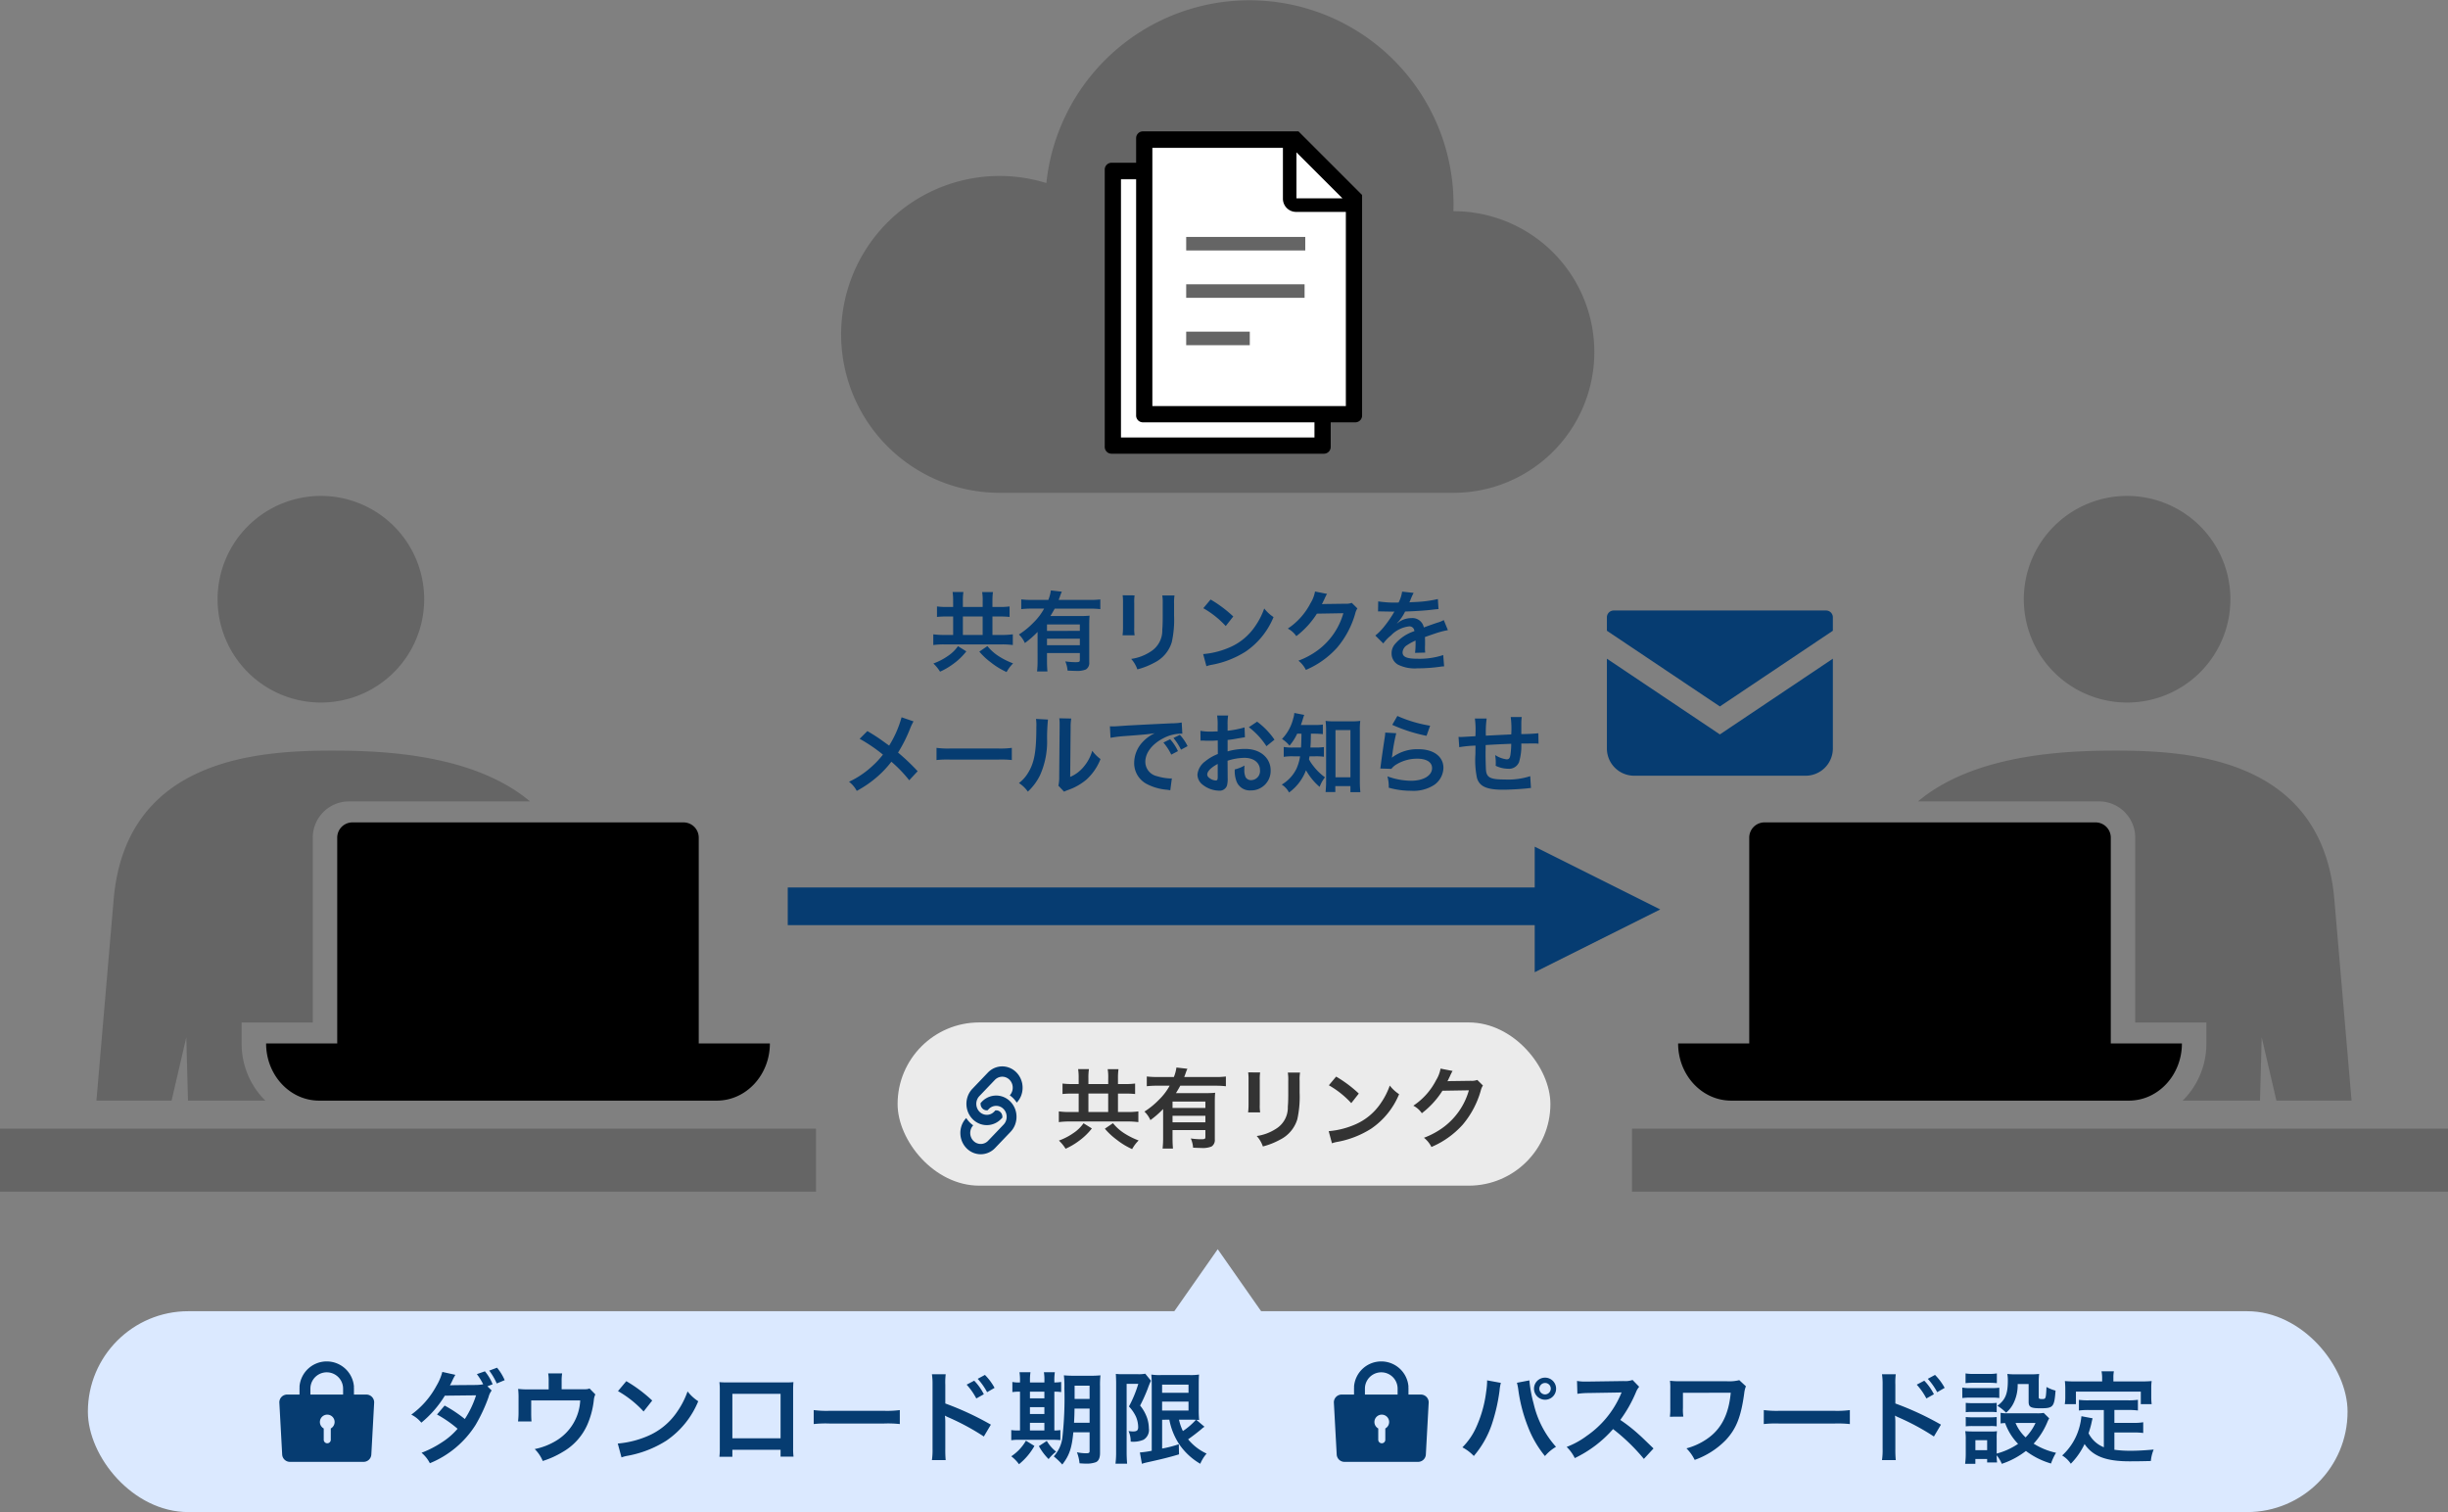 <svg xmlns="http://www.w3.org/2000/svg" width="390" height="240.877" viewBox="0 0 390 240.877">
  <rect x="0" y="0" width="390" height="240.877" fill="#808080" stroke="none"/>
  <defs>
    <style>
      .cls-1 {
        fill: #dbe9ff;
      }

      .cls-2 {
        fill: #063c71;
      }

      .cls-3 {
        fill: #ebebeb;
      }

      .cls-4 {
        fill: #333;
      }

      .cls-5 {
        fill: #656565;
      }

      .cls-6 {
        fill: none;
        stroke: #063c71;
        stroke-width: 6px;
      }

      .cls-7 {
        fill: #fff;
      }
    </style>
  </defs>
  <g id="img_feature04" transform="translate(-74 -1024.197)">
    <g id="グループ_67" data-name="グループ 67" transform="translate(0 -38.123)">
      <rect id="背景" class="cls-1" width="360" height="32" rx="16" transform="translate(88 1271.197)"/>
      <g id="パスワード設定" transform="translate(-8.5)">
        <path id="パス_146" data-name="パス 146" class="cls-2" d="M4.416-11.984v.224a11.74,11.74,0,0,1-.144,1.552,19.458,19.458,0,0,1-1.5,5.488A10.782,10.782,0,0,1,.48-1.312,7.014,7.014,0,0,1,2.3.064,15.276,15.276,0,0,0,5.136-4.88,28.625,28.625,0,0,0,6.4-10.352a6.773,6.773,0,0,1,.208-1.232Zm4.752.384a7.974,7.974,0,0,1,.224,1.152,25.061,25.061,0,0,0,1.52,5.824,16.808,16.808,0,0,0,2.72,4.7,6.9,6.9,0,0,1,1.76-1.472A15.475,15.475,0,0,1,11.824-8.3a20.713,20.713,0,0,1-.672-3.68Zm4.48-.816a1.755,1.755,0,0,0-1.76,1.76,1.776,1.776,0,0,0,1.76,1.76,1.755,1.755,0,0,0,1.76-1.76A1.755,1.755,0,0,0,13.648-12.416Zm0,.848a.9.9,0,0,1,.912.912.922.922,0,0,1-.912.912.922.922,0,0,1-.912-.912A.922.922,0,0,1,13.648-11.568ZM30.928-1.136c-1.936-1.872-1.936-1.872-2.336-2.224a24.8,24.8,0,0,0-2.96-2.32,21.19,21.19,0,0,0,2.5-4.416,3.077,3.077,0,0,1,.512-.864l-1.056-1.088a3.466,3.466,0,0,1-1.424.176l-5.632.08h-.384a7,7,0,0,1-1.408-.1L18.8-9.84a12.609,12.609,0,0,1,1.744-.128c5.04-.08,5.04-.08,5.3-.1l-.176.416a15.422,15.422,0,0,1-5.376,6.512,13.21,13.21,0,0,1-3.2,1.76A6.418,6.418,0,0,1,18.384.4a19.014,19.014,0,0,0,6.1-4.624A30.757,30.757,0,0,1,29.392.528Zm13.664-10.88a6.677,6.677,0,0,1-1.968.176H34.88a13.1,13.1,0,0,1-1.328-.08,9.686,9.686,0,0,1,.048,1.3v3.056a9.636,9.636,0,0,1-.064,1.376l2.144-.016a7.366,7.366,0,0,1-.064-1.408V-10l7.616-.016c-.32,3.472-1.52,5.824-3.808,7.376a10.45,10.45,0,0,1-3.248,1.488A6.877,6.877,0,0,1,37.488.688a13,13,0,0,0,4.96-3.168c1.664-1.792,2.416-3.68,2.928-7.424a4.369,4.369,0,0,1,.272-1.136Zm3.9,6.992A17.565,17.565,0,0,1,51.1-5.1h8.5a17.565,17.565,0,0,1,2.608.08V-7.248a15.713,15.713,0,0,1-2.592.112H51.088A15.713,15.713,0,0,1,48.5-7.248ZM72.864-11.3A10.611,10.611,0,0,1,74.4-9.1l1.2-.672a8.667,8.667,0,0,0-1.536-2.16Zm4.448.512a9.124,9.124,0,0,0-1.536-2.064l-1.152.624a10.545,10.545,0,0,1,1.5,2.128ZM69.52.72a17.588,17.588,0,0,1-.064-1.776V-5.28a8.271,8.271,0,0,0-.064-1.088,5.17,5.17,0,0,0,.544.272A37.855,37.855,0,0,1,75.6-3.04l1.12-1.888A47.007,47.007,0,0,0,69.456-8.3V-11.28a10.725,10.725,0,0,1,.064-1.68H67.328a10.285,10.285,0,0,1,.1,1.632V-1.072a10.778,10.778,0,0,1-.1,1.792ZM93.088-6.8a5.633,5.633,0,0,1-1.12.064h-4.72a4.925,4.925,0,0,1-1.024-.08v1.7a4.628,4.628,0,0,1,.72-.064,9.135,9.135,0,0,0,2.064,3.312A11.228,11.228,0,0,1,85.6-.32v-2.4a7.6,7.6,0,0,1,.048-1.168,5.68,5.68,0,0,1-1.072.048H81.824c-.5,0-.832-.016-1.232-.048a7.405,7.405,0,0,1,.08,1.264V-.272a12.213,12.213,0,0,1-.1,1.584h1.632V.544H84.08v.544h1.584A7.646,7.646,0,0,1,85.6-.048a5.573,5.573,0,0,1,.816,1.36,12.939,12.939,0,0,0,3.84-2.048,12.4,12.4,0,0,0,4,2,8.7,8.7,0,0,1,.8-1.712A11.2,11.2,0,0,1,91.488-1.9a11.8,11.8,0,0,0,2.16-3.376,4.766,4.766,0,0,1,.32-.656Zm-1.3,1.6a8.093,8.093,0,0,1-1.584,2.3,6.653,6.653,0,0,1-1.6-2.3ZM82.208-2.448H84.08V-.864H82.208ZM80.64-11.536a10.626,10.626,0,0,1,1.344-.064h2.3a10.955,10.955,0,0,1,1.344.064v-1.552a7.725,7.725,0,0,1-1.344.08h-2.3a7.725,7.725,0,0,1-1.344-.08Zm-.512,2.368a9.67,9.67,0,0,1,1.3-.064H84.8a7.231,7.231,0,0,1,1.216.064v-1.648a8.524,8.524,0,0,1-1.3.064h-3.3a7.134,7.134,0,0,1-1.3-.08Zm.544,2.256a9,9,0,0,1,1.056-.048h2.848a9.157,9.157,0,0,1,1.024.048V-8.4a7.87,7.87,0,0,1-1.024.048H81.728A8.81,8.81,0,0,1,80.672-8.4Zm0,2.256a9.072,9.072,0,0,1,1.04-.048h2.832a6.672,6.672,0,0,1,1.056.048V-6.144a7.87,7.87,0,0,1-1.024.048H81.728a8.81,8.81,0,0,1-1.056-.048Zm10.016-6.736v2.816c0,.848.336,1.04,1.888,1.04,2.032,0,2.208-.192,2.4-2.816a6.3,6.3,0,0,1-1.44-.576c-.1,1.92-.1,1.92-.736,1.92-.384,0-.5-.064-.5-.272v-2.368a10.265,10.265,0,0,1,.064-1.36,11.235,11.235,0,0,1-1.36.064H88.56a10.259,10.259,0,0,1-1.264-.064,5.518,5.518,0,0,1,.08,1.072c0,2.1-.4,3.072-1.664,4a8.4,8.4,0,0,1,1.392,1.1,4.666,4.666,0,0,0,1.184-1.52,6.539,6.539,0,0,0,.656-3.04ZM102.672-1.328a4.636,4.636,0,0,1-2.432-2.224c.24-.752.336-1.12.416-1.44.144-.656.144-.672.224-.944L99.1-6.272a9.919,9.919,0,0,1-.32,1.728A9.473,9.473,0,0,1,96.032-.016,4.355,4.355,0,0,1,97.408,1.3,11.334,11.334,0,0,0,99.6-1.84C100.912.1,103.008.912,106.752.912c1.264,0,2.1-.016,3.408-.048a6.223,6.223,0,0,1,.448-1.824c-1.632.144-2.72.192-3.648.192a18.7,18.7,0,0,1-2.608-.16V-3.68h3.024a10.8,10.8,0,0,1,1.568.08V-5.312a8.207,8.207,0,0,1-1.568.1h-3.024V-7.264h2.1a11.471,11.471,0,0,1,1.648.08v-1.7a11.2,11.2,0,0,1-1.648.08H100.32A10.723,10.723,0,0,1,98.7-8.88v1.7a11.39,11.39,0,0,1,1.616-.08h2.352Zm-.272-10.48H98.224c-.64,0-1.184-.016-1.76-.064.032.368.064.768.064,1.184v1.232a7.071,7.071,0,0,1-.08,1.264h1.776v-2H108.56v2h1.728a10.331,10.331,0,0,1-.064-1.248v-1.248a8.8,8.8,0,0,1,.064-1.184c-.592.048-1.136.064-1.776.064h-4.32v-.608a4.858,4.858,0,0,1,.08-1.008H102.3a5.178,5.178,0,0,1,.1,1.024Z" transform="translate(315 1294.197)"/>
        <g id="鍵のクローズアイコン" transform="translate(295 1279.197)">
          <path id="パス_15" data-name="パス 15" class="cls-2" d="M28.125,5.279h-1.98V4.34c0-.109-.005-.217-.013-.324h.013A4.346,4.346,0,0,0,21.817,0H21.8a4.346,4.346,0,0,0-4.328,4.016h.013c-.008.107-.013.215-.013.324v.938H15.5a1.24,1.24,0,0,0-1.239,1.3l.45,8.24A1.24,1.24,0,0,0,15.947,16H27.675a1.24,1.24,0,0,0,1.239-1.177l.45-8.24A1.241,1.241,0,0,0,28.125,5.279Zm-5.67,5.4v1.8a.564.564,0,0,1-.562.562h0a.564.564,0,0,1-.562-.562v-1.8a1.172,1.172,0,1,1,1.124,0Zm1.96-5.4H19.207V4.34a2.6,2.6,0,1,1,5.208,0v.938Z" transform="translate(-14.256 0)"/>
        </g>
      </g>
      <g id="ダウンロード期限" transform="translate(-16.5)">
        <path id="パス_147" data-name="パス 147" class="cls-2" d="M13.152-11.04l.832-.32a7.515,7.515,0,0,0-1.232-2.064l-1.28.448A10.48,10.48,0,0,1,12.48-11.36a6.607,6.607,0,0,1-1.136.112c-3.9.032-3.9.032-4.16.064.08-.16.192-.336.384-.768a7.648,7.648,0,0,1,.48-.912l-2.08-.464A8.506,8.506,0,0,1,5.024-11.1a13.577,13.577,0,0,1-4,4.576,4.867,4.867,0,0,1,1.6,1.28,16.9,16.9,0,0,0,3.744-4.3L11.344-9.6A15.566,15.566,0,0,1,9.552-5.824,20.826,20.826,0,0,0,6.336-7.968L5.12-6.544A18.845,18.845,0,0,1,8.4-4.272a11.274,11.274,0,0,1-2.624,2.24A16.14,16.14,0,0,1,2.656-.448,5.335,5.335,0,0,1,3.984,1.216a15.56,15.56,0,0,0,7.3-6.128,26.228,26.228,0,0,0,2.048-4.4,2.887,2.887,0,0,1,.5-1.056Zm2.752-.976A8.276,8.276,0,0,0,14.688-14l-1.248.464a10.417,10.417,0,0,1,1.2,2.048Zm13.52,1.328c-.384.128-.384.128-1.568.128h-2.88v-1.376a7.318,7.318,0,0,1,.08-1.152H22.832a6.165,6.165,0,0,1,.08,1.168v1.376H19.776a12.446,12.446,0,0,1-1.728-.08,13.118,13.118,0,0,1,.064,1.52v2.32a11.9,11.9,0,0,1-.08,1.344h2.144c-.032-.352-.048-.784-.048-1.28V-8.784h7.808A7.913,7.913,0,0,1,24.1-2.368,10.522,10.522,0,0,1,20.688-1.04a5.864,5.864,0,0,1,1.28,1.9,14.506,14.506,0,0,0,3.184-1.44A9.368,9.368,0,0,0,29.1-4.992a13.429,13.429,0,0,0,1.008-3.872,2.547,2.547,0,0,1,.24-.88Zm4.528.416a16.8,16.8,0,0,1,4.08,3.248l1.376-1.744a22.661,22.661,0,0,0-4.128-3.088Zm.56,10.56A5.664,5.664,0,0,1,35.568.016a17.282,17.282,0,0,0,6.1-2.4,14.042,14.042,0,0,0,5.072-6.272,6.9,6.9,0,0,1-1.7-1.568,13.36,13.36,0,0,1-1.632,3.2A10.69,10.69,0,0,1,38.656-3.1,15.246,15.246,0,0,1,33.92-1.92ZM59.856-.928v1.1H61.92a10.967,10.967,0,0,1-.064-1.392v-9.152c0-.592.016-.912.048-1.328-.368.032-.656.048-1.344.048H51.472c-.64,0-.976-.016-1.36-.048a10.626,10.626,0,0,1,.064,1.344v9.168A10.692,10.692,0,0,1,50.112.192h2.064V-.928Zm0-1.824h-7.68V-9.84h7.68Zm5.28-2.272a17.565,17.565,0,0,1,2.608-.08h8.5a17.565,17.565,0,0,1,2.608.08V-7.248a15.713,15.713,0,0,1-2.592.112H67.728a15.713,15.713,0,0,1-2.592-.112ZM89.5-11.3A10.611,10.611,0,0,1,91.04-9.1l1.2-.672a8.667,8.667,0,0,0-1.536-2.16Zm4.448.512a9.124,9.124,0,0,0-1.536-2.064l-1.152.624a10.545,10.545,0,0,1,1.5,2.128ZM86.16.72A17.588,17.588,0,0,1,86.1-1.056V-5.28a8.271,8.271,0,0,0-.064-1.088,5.17,5.17,0,0,0,.544.272A37.855,37.855,0,0,1,92.24-3.04l1.12-1.888A47.007,47.007,0,0,0,86.1-8.3V-11.28a10.725,10.725,0,0,1,.064-1.68H83.968a10.285,10.285,0,0,1,.1,1.632V-1.072a10.778,10.778,0,0,1-.1,1.792Zm22.928-4.432V-.72c0,.288-.112.352-.608.352a7.388,7.388,0,0,1-1.408-.16,6.869,6.869,0,0,1,.416,1.76c.784.048.816.048,1.008.048a4.26,4.26,0,0,0,1.584-.224c.448-.192.672-.688.672-1.472V-11.024a15.164,15.164,0,0,1,.064-1.76,15.418,15.418,0,0,1-1.728.064h-2.32a17.388,17.388,0,0,1-1.776-.064,16.391,16.391,0,0,1,.08,2.08,57.4,57.4,0,0,1-.32,7.856A5.422,5.422,0,0,1,103.376.128a10.372,10.372,0,0,1,1.36,1.3c1.12-1.44,1.52-2.608,1.76-5.136Zm0-3.776v2.256h-2.48c.048-.72.064-1.312.08-2.256Zm0-1.536H106.7v-2.112h2.384ZM98-11.648a5.187,5.187,0,0,1-1.216-.08v1.616A6.871,6.871,0,0,1,98-10.176V-4h-.208a7.156,7.156,0,0,1-1.184-.064v1.616a7.332,7.332,0,0,1,1.232-.064h5.248a13.026,13.026,0,0,1,1.344.048v-1.6a6.232,6.232,0,0,1-.96.064v-6.176a5.776,5.776,0,0,1,1.088.064v-1.616a7.2,7.2,0,0,1-1.088.08v-.272a7.927,7.927,0,0,1,.08-1.36h-1.744a7.594,7.594,0,0,1,.08,1.36v.272h-2.3v-.272a8.157,8.157,0,0,1,.08-1.36H97.92A8.157,8.157,0,0,1,98-11.92ZM99.584-4V-5.216h2.3V-4Zm0-2.624V-7.712h2.3v1.088Zm0-2.5v-1.056h2.3V-9.12Zm-.64,6.752A7.346,7.346,0,0,1,96.608.112,5.985,5.985,0,0,1,97.84,1.376,10.172,10.172,0,0,0,100.3-1.536Zm2.064.864A9.062,9.062,0,0,0,102.56.56a6.022,6.022,0,0,1,1.2-1.184,6.047,6.047,0,0,1-1.488-1.712Zm20.784-4.208a10.634,10.634,0,0,0,1.584,3.92,10.344,10.344,0,0,0,3.344,3.1A6.064,6.064,0,0,1,127.728-.32a8.3,8.3,0,0,1-2.944-2.272c.688-.48,1.664-1.232,2.16-1.664a2.937,2.937,0,0,1,.448-.336l-1.3-1.1a3.042,3.042,0,0,1,.448.032,15.934,15.934,0,0,1-.064-1.744v-3.728c0-1.024.016-1.392.048-1.776a8.681,8.681,0,0,1-1.488.08h-4.576a8.194,8.194,0,0,1-1.536-.08c.048.608.064.992.064,1.712V-.768A14.352,14.352,0,0,1,117.1-.5l.32,1.808a7.483,7.483,0,0,1,.816-.224c2.368-.528,3.44-.784,5.1-1.28L123.3-1.808a18.921,18.921,0,0,1-2.656.688V-5.712Zm3.456,0c.224,0,.576,0,.784.016a11.029,11.029,0,0,1-2.08,1.792,8.185,8.185,0,0,1-.624-1.808ZM120.64-11.3h4.208V-10H120.64Zm0,2.7h4.208v1.424H120.64ZM113.312-.544a14.335,14.335,0,0,1-.1,1.84h1.856c-.048-.576-.08-1.168-.08-1.84v-10.88h1.856a18.96,18.96,0,0,1-1.488,3.6,6.059,6.059,0,0,1,1.12,1.632,4.36,4.36,0,0,1,.352,1.648c0,.528-.208.7-.832.7a5.479,5.479,0,0,1-.7-.064,3.97,3.97,0,0,1,.336,1.68,4.148,4.148,0,0,0,2.032-.288,1.806,1.806,0,0,0,.864-1.824,5.462,5.462,0,0,0-.256-1.584,6.553,6.553,0,0,0-1.136-2.048,25.836,25.836,0,0,0,1.232-2.736,10.385,10.385,0,0,1,.5-1.216l-.912-1.12a5.367,5.367,0,0,1-1.168.08h-2.352a10.058,10.058,0,0,1-1.168-.048c.032.7.048.976.048,1.472Z" transform="translate(155 1294.197)"/>
        <g id="鍵のクローズアイコン-2" data-name="鍵のクローズアイコン" transform="translate(135 1279.197)">
          <path id="パス_15-2" data-name="パス 15" class="cls-2" d="M28.125,5.279h-1.98V4.34c0-.109-.005-.217-.013-.324h.013A4.346,4.346,0,0,0,21.817,0H21.8a4.346,4.346,0,0,0-4.328,4.016h.013c-.008.107-.013.215-.013.324v.938H15.5a1.24,1.24,0,0,0-1.239,1.3l.45,8.24A1.24,1.24,0,0,0,15.947,16H27.675a1.24,1.24,0,0,0,1.239-1.177l.45-8.24A1.241,1.241,0,0,0,28.125,5.279Zm-5.67,5.4v1.8a.564.564,0,0,1-.562.562h0a.564.564,0,0,1-.562-.562v-1.8a1.172,1.172,0,1,1,1.124,0Zm1.96-5.4H19.207V4.34a2.6,2.6,0,1,1,5.208,0v.938Z" transform="translate(-14.256 0)"/>
        </g>
      </g>
      <path id="多角形_9" data-name="多角形 9" class="cls-1" d="M7,0l7,10H0Z" transform="translate(261 1261.32)"/>
    </g>
    <g id="グループ_69" data-name="グループ 69" transform="translate(5 -50.123)">
      <rect id="背景-2" data-name="背景" class="cls-3" width="104" height="26" rx="13" transform="translate(212 1237.197)"/>
      <g id="共有リンク" transform="translate(1)">
        <path id="パス_145" data-name="パス 145" class="cls-4" d="M-31.15-9.184h-1.036a12.12,12.12,0,0,1-1.54-.084V-7.6a14.429,14.429,0,0,1,1.54-.07h1.036v2.94h-1.372a12.325,12.325,0,0,1-1.792-.1v1.708a12.581,12.581,0,0,1,1.792-.1h9.072a12.8,12.8,0,0,1,1.806.1V-4.83a12.371,12.371,0,0,1-1.82.1h-1.428v-2.94h1.148a15.328,15.328,0,0,1,1.582.07V-9.268a12.218,12.218,0,0,1-1.582.084h-1.148v-.9a10.131,10.131,0,0,1,.084-1.47H-26.53a7.556,7.556,0,0,1,.084,1.456v.91H-29.6v-.938a8.959,8.959,0,0,1,.084-1.442h-1.722a9.406,9.406,0,0,1,.084,1.456ZM-29.6-4.732v-2.94h3.15v2.94ZM-30.38-2.94A5.975,5.975,0,0,1-32-1.372a9.805,9.805,0,0,1-2.3,1.19,6.534,6.534,0,0,1,1.064,1.3A10.906,10.906,0,0,0-31.192-.07,10.193,10.193,0,0,0-29.05-2.114Zm3.4.868A11.087,11.087,0,0,0-25.1-.322a11.68,11.68,0,0,0,2.464,1.5A5.879,5.879,0,0,1-21.6-.2,11.879,11.879,0,0,1-23.758-1.26,7.511,7.511,0,0,1-25.69-2.954Zm9.282,1.4a15.659,15.659,0,0,1-.084,1.764h1.652c-.042-.5-.07-.994-.07-1.75v-1.19h5.236V-.784c0,.336-.084.392-.7.392a12.2,12.2,0,0,1-1.624-.126,4.447,4.447,0,0,1,.364,1.47c.7.028.966.042,1.288.042A3.718,3.718,0,0,0-10,.77,1.2,1.2,0,0,0-9.464-.364V-6.2c0-.714.014-1.162.056-1.6a13,13,0,0,1-1.456.056h-4.788c.266-.434.434-.714.686-1.176h5.628A13.5,13.5,0,0,1-7.7-8.834v-1.554a13.182,13.182,0,0,1-1.638.084h-5c.112-.294.14-.364.2-.532a6.327,6.327,0,0,1,.308-.784l-1.75-.2a6.126,6.126,0,0,1-.406,1.512H-18.62a14.092,14.092,0,0,1-1.68-.084v1.554a13.839,13.839,0,0,1,1.666-.084h1.974a9.284,9.284,0,0,1-1.666,2.2A12.565,12.565,0,0,1-20.678-4.8a4.16,4.16,0,0,1,.952,1.358A14.689,14.689,0,0,0-17.7-5.208Zm6.734-3.458v1.036H-16.2V-4.13Zm0-1.246H-16.2V-6.4h5.236Zm6.818-5.67a8.839,8.839,0,0,1,.056,1.26v3.85a10.1,10.1,0,0,1-.07,1.26H-2.24A6.758,6.758,0,0,1-2.3-5.908V-9.772a7.116,7.116,0,0,1,.056-1.26Zm6.314.028a7.372,7.372,0,0,1,.07,1.33v1.75c0,1.12-.014,1.736-.07,2.338A3.959,3.959,0,0,1,.238-2.03,7.552,7.552,0,0,1-2.786-.91,4.783,4.783,0,0,1-1.806.756,11.842,11.842,0,0,0,.924-.322,5.362,5.362,0,0,0,3.682-3.584a16.536,16.536,0,0,0,.364-4.242v-1.89a6.641,6.641,0,0,1,.07-1.3Zm6.538,2.03a14.7,14.7,0,0,1,3.57,2.842l1.2-1.526a19.828,19.828,0,0,0-3.612-2.7ZM9.2.252a4.956,4.956,0,0,1,.924-.238,15.122,15.122,0,0,0,5.334-2.1,12.287,12.287,0,0,0,4.438-5.488A6.037,6.037,0,0,1,18.41-8.946a11.69,11.69,0,0,1-1.428,2.8,9.354,9.354,0,0,1-4.158,3.43A13.34,13.34,0,0,1,8.68-1.68ZM32.354-9.842a2.48,2.48,0,0,1-1.022.14l-3.066.042c-.266,0-.49.014-.672.028a3.3,3.3,0,0,0,.224-.448L28-10.444a2.826,2.826,0,0,1,.182-.392,2.863,2.863,0,0,1,.238-.434L26.5-11.648A5.225,5.225,0,0,1,25.788-9.8a10.769,10.769,0,0,1-3.626,4.06,3.72,3.72,0,0,1,1.358,1.2A13.7,13.7,0,0,0,26.8-8.12l4.214-.07a11.086,11.086,0,0,1-4.088,5.908A12.608,12.608,0,0,1,23.856-.63,4.314,4.314,0,0,1,25.046.84,14.143,14.143,0,0,0,30.03-2.716a14.521,14.521,0,0,0,2.87-5.4,2.634,2.634,0,0,1,.35-.84Z" transform="translate(271 1256.197)"/>
        <g id="リンクのフリーアイコン6" transform="translate(154.542 1244.198)">
          <path id="パス_100" data-name="パス 100" class="cls-2" d="M112.256,2.743a3.448,3.448,0,0,0-.891-1.75,3.23,3.23,0,0,0-1.074-.745,3.124,3.124,0,0,0-1.838-.187,3.2,3.2,0,0,0-1.674.932l-2.461,2.575a3.418,3.418,0,0,0-.713,1.122,3.545,3.545,0,0,0-.177,1.923,3.423,3.423,0,0,0,.89,1.75,3.2,3.2,0,0,0,1.073.745,3.106,3.106,0,0,0,1.838.187,3.186,3.186,0,0,0,1.675-.932l.185-.192a1.1,1.1,0,0,0-.063-.526,1.024,1.024,0,0,0-.218-.341.967.967,0,0,0-.51-.285.989.989,0,0,0-.319-.009l-.184.194a1.707,1.707,0,0,1-.552.385,1.6,1.6,0,0,1-.95.094,1.623,1.623,0,0,1-.862-.479,1.747,1.747,0,0,1-.368-.579,1.844,1.844,0,0,1-.092-.992,1.774,1.774,0,0,1,.46-.9l2.461-2.574a1.637,1.637,0,0,1,.552-.384,1.6,1.6,0,0,1,.949-.1,1.643,1.643,0,0,1,.863.48,1.761,1.761,0,0,1,.368.579,1.836,1.836,0,0,1,.091.992,1.761,1.761,0,0,1-.442.884,4.061,4.061,0,0,1,1.109,1.161,3.386,3.386,0,0,0,.7-1.1A3.553,3.553,0,0,0,112.256,2.743Z" transform="translate(-35.945 0)"/>
          <path id="パス_101" data-name="パス 101" class="cls-2" d="M74.454,170.861a3.214,3.214,0,0,0-1.072-.745,3.121,3.121,0,0,0-1.838-.186,3.186,3.186,0,0,0-1.674.931l-.185.193a1.1,1.1,0,0,0,.065.525,1.02,1.02,0,0,0,.218.343.961.961,0,0,0,.51.283.938.938,0,0,0,.319.01l.184-.192a1.619,1.619,0,0,1,2.365,0,1.74,1.74,0,0,1,.367.576,1.845,1.845,0,0,1,.092.994,1.762,1.762,0,0,1-.459.9l-2.462,2.573a1.619,1.619,0,0,1-2.365,0,1.729,1.729,0,0,1-.367-.577,1.83,1.83,0,0,1-.092-.993,1.768,1.768,0,0,1,.443-.884,3.921,3.921,0,0,1-.61-.523h0a4.067,4.067,0,0,1-.5-.637,3.388,3.388,0,0,0-.7,1.1,3.547,3.547,0,0,0-.178,1.923,3.421,3.421,0,0,0,.891,1.751,3.242,3.242,0,0,0,1.073.746,3.123,3.123,0,0,0,1.838.185,3.188,3.188,0,0,0,1.674-.931l2.461-2.574a3.391,3.391,0,0,0,.713-1.122,3.548,3.548,0,0,0,.178-1.923A3.417,3.417,0,0,0,74.454,170.861Z" transform="translate(0 -165.224)"/>
        </g>
      </g>
    </g>
    <g id="人01" transform="translate(334 1103.197)">
      <path id="パス_95" data-name="パス 95" d="M235.9,245.015V277.8h11.331c0,5.031-3.78,9.109-8.443,9.109H175.416c-4.663,0-8.447-4.078-8.447-9.109H178.3V245.015a2.429,2.429,0,0,1,2.429-2.427h52.738A2.427,2.427,0,0,1,235.9,245.015Zm-36.323,3.964c0,2.935,2.61,5.873,5.547,5.223C205.121,254.2,204.8,248.98,199.574,248.98Zm10.086,6.693c-2.045-.656-4.3.216-4.687,1.424-.413-1.2-2.686-2.022-4.715-1.321a5.924,5.924,0,0,0-2.133,1.295,5.792,5.792,0,0,1-.276,10.618,8.861,8.861,0,0,0,7.281,3.772,8.989,8.989,0,0,0,8.789-9.1C214.049,258.8,212.078,256.452,209.659,255.673Z" transform="translate(-159.622 -190.579)"/>
      <path id="パス_96" data-name="パス 96" class="cls-5" d="M152.984,70.666a16.457,16.457,0,1,1,16.457-16.457A16.458,16.458,0,0,1,152.984,70.666Z" transform="translate(-74.106 -37.751)"/>
      <rect id="長方形_190" data-name="長方形 190" class="cls-5" width="130" height="10.036" transform="translate(0 100.794)"/>
      <path id="パス_97" data-name="パス 97" class="cls-5" d="M115.264,243.221l-.272,10.088H102.67a12.731,12.731,0,0,0,3.778-9.109v-3.345H95.115V211.411a5.78,5.78,0,0,0-5.774-5.774H60.506c8.991-7.546,23.469-8.089,31.453-8.089,11.681,0,32.946,1.152,34.881,23.742l2.741,32.019H117.608Z" transform="translate(-14.944 -156.975)"/>
      <rect id="長方形_191" data-name="長方形 191" width="26.66" height="27.048" transform="translate(33.262 56.106)"/>
    </g>
    <g id="人01-2" data-name="人01" transform="translate(74 1065.446)">
      <path id="パス_95-2" data-name="パス 95" d="M178.3,245.015V277.8H166.969c0,5.031,3.78,9.109,8.443,9.109h63.369c4.663,0,8.447-4.078,8.447-9.109H235.895V245.015a2.429,2.429,0,0,0-2.429-2.427H180.727A2.427,2.427,0,0,0,178.3,245.015Zm36.323,3.964c0,2.935-2.61,5.873-5.547,5.223C209.076,254.2,209.4,248.98,214.623,248.98Zm-10.086,6.693c2.045-.656,4.3.216,4.687,1.424.413-1.2,2.686-2.022,4.715-1.321a5.924,5.924,0,0,1,2.133,1.295,5.792,5.792,0,0,0,.276,10.618,8.861,8.861,0,0,1-7.281,3.772,8.989,8.989,0,0,1-8.789-9.1C200.148,258.8,202.118,256.452,204.537,255.673Z" transform="translate(-124.575 -152.828)"/>
      <path id="パス_96-2" data-name="パス 96" class="cls-5" d="M152.982,70.666a16.457,16.457,0,1,0-16.457-16.457A16.458,16.458,0,0,0,152.982,70.666Z" transform="translate(-101.86 0)"/>
      <rect id="長方形_190-2" data-name="長方形 190" class="cls-5" width="130" height="10.036" transform="translate(0 138.545)"/>
      <path id="パス_97-2" data-name="パス 97" class="cls-5" d="M74.822,243.221l.272,10.088H87.417a12.731,12.731,0,0,1-3.778-9.109v-3.345H94.972V211.411a5.78,5.78,0,0,1,5.774-5.774h28.835c-8.991-7.546-23.469-8.089-31.453-8.089-11.681,0-32.946,1.152-34.881,23.742l-2.741,32.019H72.478Z" transform="translate(-45.143 -119.224)"/>
      <rect id="長方形_191-2" data-name="長方形 191" width="26.66" height="27.048" transform="translate(70.078 93.857)"/>
    </g>
    <g id="グループ_68" data-name="グループ 68" transform="translate(1 -20.123)">
      <g id="mai" transform="translate(329 1072.746)">
        <path id="パス_98" data-name="パス 98" class="cls-2" d="M34.915,68.828H1.085A1.087,1.087,0,0,0,0,69.915v2.137L18,84.113,36,72.05V69.915A1.087,1.087,0,0,0,34.915,68.828Z"/>
        <path id="パス_99" data-name="パス 99" class="cls-2" d="M0,178v14.3a4.342,4.342,0,0,0,4.344,4.343H31.656A4.342,4.342,0,0,0,36,192.3V178L18,190.063Z" transform="translate(0 -101.496)"/>
      </g>
      <g id="矢印" transform="translate(-199 10.735)">
        <line id="線_2" data-name="線 2" class="cls-6" x2="120.5" transform="translate(397.5 1177.962)"/>
        <path id="多角形_1" data-name="多角形 1" class="cls-2" d="M10,0,20,20H0Z" transform="translate(536.5 1168.462) rotate(90)"/>
      </g>
      <path id="パス_144" data-name="パス 144" class="cls-2" d="M-38.15-9.184h-1.036a12.12,12.12,0,0,1-1.54-.084V-7.6a14.429,14.429,0,0,1,1.54-.07h1.036v2.94h-1.372a12.325,12.325,0,0,1-1.792-.1v1.708a12.581,12.581,0,0,1,1.792-.1h9.072a12.8,12.8,0,0,1,1.806.1V-4.83a12.371,12.371,0,0,1-1.82.1h-1.428v-2.94h1.148a15.328,15.328,0,0,1,1.582.07V-9.268a12.218,12.218,0,0,1-1.582.084h-1.148v-.9a10.131,10.131,0,0,1,.084-1.47H-33.53a7.556,7.556,0,0,1,.084,1.456v.91H-36.6v-.938a8.959,8.959,0,0,1,.084-1.442h-1.722a9.406,9.406,0,0,1,.084,1.456ZM-36.6-4.732v-2.94h3.15v2.94ZM-37.38-2.94A5.975,5.975,0,0,1-39-1.372a9.805,9.805,0,0,1-2.3,1.19,6.534,6.534,0,0,1,1.064,1.3A10.906,10.906,0,0,0-38.192-.07,10.193,10.193,0,0,0-36.05-2.114Zm3.4.868A11.086,11.086,0,0,0-32.1-.322a11.68,11.68,0,0,0,2.464,1.5A5.879,5.879,0,0,1-28.6-.2,11.879,11.879,0,0,1-30.758-1.26,7.511,7.511,0,0,1-32.69-2.954Zm9.282,1.4a15.659,15.659,0,0,1-.084,1.764h1.652c-.042-.5-.07-.994-.07-1.75v-1.19h5.236V-.784c0,.336-.084.392-.7.392a12.2,12.2,0,0,1-1.624-.126,4.447,4.447,0,0,1,.364,1.47c.7.028.966.042,1.288.042A3.718,3.718,0,0,0-17,.77a1.2,1.2,0,0,0,.532-1.134V-6.2c0-.714.014-1.162.056-1.6a13,13,0,0,1-1.456.056h-4.788c.266-.434.434-.714.686-1.176h5.628a13.5,13.5,0,0,1,1.638.084v-1.554a13.182,13.182,0,0,1-1.638.084h-5c.112-.294.14-.364.2-.532a6.327,6.327,0,0,1,.308-.784l-1.75-.2a6.126,6.126,0,0,1-.406,1.512H-25.62a14.092,14.092,0,0,1-1.68-.084v1.554a13.839,13.839,0,0,1,1.666-.084h1.974a9.284,9.284,0,0,1-1.666,2.2A12.565,12.565,0,0,1-27.678-4.8a4.16,4.16,0,0,1,.952,1.358A14.689,14.689,0,0,0-24.7-5.208Zm6.734-3.458v1.036H-23.2V-4.13Zm0-1.246H-23.2V-6.4h5.236Zm6.818-5.67a8.839,8.839,0,0,1,.056,1.26v3.85a10.1,10.1,0,0,1-.07,1.26H-9.24A6.758,6.758,0,0,1-9.3-5.908V-9.772a7.116,7.116,0,0,1,.056-1.26Zm6.314.028a7.372,7.372,0,0,1,.07,1.33v1.75c0,1.12-.014,1.736-.07,2.338A3.959,3.959,0,0,1-6.762-2.03,7.552,7.552,0,0,1-9.786-.91,4.783,4.783,0,0,1-8.806.756,11.842,11.842,0,0,0-6.076-.322,5.362,5.362,0,0,0-3.318-3.584a16.536,16.536,0,0,0,.364-4.242v-1.89a6.641,6.641,0,0,1,.07-1.3Zm6.538,2.03a14.7,14.7,0,0,1,3.57,2.842l1.2-1.526a19.828,19.828,0,0,0-3.612-2.7ZM2.2.252A4.956,4.956,0,0,1,3.122.014a15.122,15.122,0,0,0,5.334-2.1,12.287,12.287,0,0,0,4.438-5.488A6.037,6.037,0,0,1,11.41-8.946a11.69,11.69,0,0,1-1.428,2.8,9.354,9.354,0,0,1-4.158,3.43A13.34,13.34,0,0,1,1.68-1.68ZM25.354-9.842a2.48,2.48,0,0,1-1.022.14l-3.066.042c-.266,0-.49.014-.672.028a3.3,3.3,0,0,0,.224-.448L21-10.444a2.826,2.826,0,0,1,.182-.392,2.863,2.863,0,0,1,.238-.434L19.5-11.648A5.225,5.225,0,0,1,18.788-9.8a10.769,10.769,0,0,1-3.626,4.06,3.72,3.72,0,0,1,1.358,1.2A13.7,13.7,0,0,0,19.8-8.12l4.214-.07a11.086,11.086,0,0,1-4.088,5.908A12.608,12.608,0,0,1,16.856-.63,4.314,4.314,0,0,1,18.046.84,14.143,14.143,0,0,0,23.03-2.716a14.521,14.521,0,0,0,2.87-5.4,2.634,2.634,0,0,1,.35-.84ZM29.54-8.47a1.547,1.547,0,0,1,.224-.014c.126,0,.126,0,.392.014.308,0,1.54.028,1.764.028,0,0,.182-.014.238-.014a.685.685,0,0,0-.112.182,18.543,18.543,0,0,1-1.68,2.394,8.577,8.577,0,0,1-1.26,1.246l1.274,1.26A6.3,6.3,0,0,1,31.6-4.648a4.733,4.733,0,0,1,2.87-1.442.768.768,0,0,1,.854.756,6.849,6.849,0,0,0-3.01,1.974A2.231,2.231,0,0,0,31.7-1.806,2.03,2.03,0,0,0,32.718,0,6.013,6.013,0,0,0,35.84.588,25.393,25.393,0,0,0,39.424.336,4.125,4.125,0,0,1,40.068.28l-.14-1.806a12.164,12.164,0,0,1-4.116.588c-1.694,0-2.366-.294-2.366-1.022a1.474,1.474,0,0,1,.728-1.148,8.509,8.509,0,0,1,1.344-.728V-3.5a11.083,11.083,0,0,1-.084,1.624l1.624-.042a5.748,5.748,0,0,1-.042-.742c0-.1,0-.224.014-.462v-.56c0-.2,0-.2-.014-.56V-4.4q1.806-.63,2.1-.714a12.358,12.358,0,0,1,1.554-.378L40.012-7.1a4.374,4.374,0,0,1-1.036.42q-.525.168-2.142.756a1.842,1.842,0,0,0-2-1.484,3.384,3.384,0,0,0-1.974.63c-.182.14-.182.14-.28.21l-.014-.028a7.245,7.245,0,0,0,1.288-1.862c1.414-.042,3.192-.154,4.214-.28.714-.084.714-.084,1.106-.112l-.1-1.6a18.913,18.913,0,0,1-3.668.476c-.77.042-.77.042-.882.056.028-.056.056-.1.126-.252a10.7,10.7,0,0,1,.56-1.26l-1.834-.2a5.545,5.545,0,0,1-.56,1.736,16.918,16.918,0,0,1-3.248-.182ZM-46.368,8.386a17.111,17.111,0,0,1-1.974,4.508c-.112-.07-.112-.07-1.162-.826-.686-.49-1.288-.882-2.31-1.484l-1.232,1.232a25.1,25.1,0,0,1,3.71,2.52,14.259,14.259,0,0,1-1.778,1.9,14.247,14.247,0,0,1-3.626,2.422,4.339,4.339,0,0,1,1.232,1.456,17.776,17.776,0,0,0,3.332-2.31,16.055,16.055,0,0,0,2.184-2.338,20.824,20.824,0,0,1,2.842,2.954l1.344-1.442a33.57,33.57,0,0,0-3.122-2.968,23.313,23.313,0,0,0,1.974-3.962,8.55,8.55,0,0,1,.49-1.008ZM-40.8,15.2a15.369,15.369,0,0,1,2.282-.07h7.434a15.369,15.369,0,0,1,2.282.07V13.258a13.749,13.749,0,0,1-2.268.1h-7.462a13.749,13.749,0,0,1-2.268-.1Zm15.848-6.552a7.037,7.037,0,0,1,.056,1.274c0,3.92-.322,5.726-1.33,7.336a5.752,5.752,0,0,1-1.442,1.61A4.983,4.983,0,0,1-26.25,20.23a8.915,8.915,0,0,0,1.932-2.59,13.109,13.109,0,0,0,1.134-5.754,29.257,29.257,0,0,1,.14-3.136Zm3.71-.1a6.059,6.059,0,0,1,.056.924V9.9l-.07,7.9a6.274,6.274,0,0,1-.126,1.484l.9.952a6.092,6.092,0,0,1,.6-.252A9.246,9.246,0,0,0-16.9,18.3a8.688,8.688,0,0,0,2.226-3.262,5.868,5.868,0,0,1-1.316-1.316,6.841,6.841,0,0,1-1.372,2.562,5.628,5.628,0,0,1-2.142,1.6l.07-7.966a7.586,7.586,0,0,1,.1-1.33Zm8.162,3.108a20.322,20.322,0,0,1,2.324-.28c3.038-.224,3.584-.28,4.718-.448A6.191,6.191,0,0,0-7.98,12.348a4.875,4.875,0,0,0-1.33,3.29,3.746,3.746,0,0,0,2,3.374,8.423,8.423,0,0,0,3.276.924c.238.042.308.042.476.084l.252-1.9c-.14.014-.266.014-.28.014a8.5,8.5,0,0,1-2.086-.364,2.351,2.351,0,0,1-1.862-2.282c0-1.414,1.05-2.814,2.828-3.738a6.261,6.261,0,0,1,2.772-.756A2.168,2.168,0,0,1-1.638,11l-.1-1.778a10.314,10.314,0,0,1-1.61.126c-3.878.182-6.2.308-6.986.35-2.058.14-2.058.14-2.31.14-.07,0-.224,0-.532-.014Zm8.428.756A8.906,8.906,0,0,1-3.4,14.336l1.064-.56a7.508,7.508,0,0,0-1.246-1.89Zm3.85.574A7.337,7.337,0,0,0-2.03,11.186l-1.022.5a9.279,9.279,0,0,1,1.2,1.862Zm6.37,2.324a8.961,8.961,0,0,1,2.688-.462c1.5,0,2.478.784,2.478,1.988A1.439,1.439,0,0,1,9.324,18.4a.968.968,0,0,1-.882-.476,2.7,2.7,0,0,1-.2-1.232,4.854,4.854,0,0,1,.028-.616,5.906,5.906,0,0,1-1.554.616,4.677,4.677,0,0,0,.238,1.792,2.26,2.26,0,0,0,2.3,1.554,3.11,3.11,0,0,0,3.178-3.192c0-1.988-1.666-3.416-4-3.416a9.708,9.708,0,0,0-2.856.392V12c.532-.056.812-.1,1.274-.182.966-.168,1.232-.21,1.484-.252L8.274,10a15.613,15.613,0,0,1-2.7.532v-.9a8.6,8.6,0,0,1,.084-1.526H3.906a9.592,9.592,0,0,1,.084,1.61v.924c-.154,0-.224,0-.56.014-.2.014-.35.014-.49.014a8.586,8.586,0,0,1-1.694-.126L1.26,12.11a2.625,2.625,0,0,1,.294-.014c.042,0,.168,0,.35.014s.56.014.77.014c.35,0,.546,0,.756-.014.462-.028.462-.028.574-.028l.014,2.156a7.49,7.49,0,0,0-2.044,1.19A2.988,2.988,0,0,0,.77,17.5a2.056,2.056,0,0,0,.77,1.582,4.361,4.361,0,0,0,2.646.994,1.23,1.23,0,0,0,1.288-.812,4.169,4.169,0,0,0,.112-1.19ZM4,17.864c0,.462-.07.588-.308.588a1.683,1.683,0,0,1-.9-.308c-.322-.2-.462-.406-.462-.644,0-.5.616-1.12,1.666-1.68Zm9.044-5.908a11.874,11.874,0,0,0-2.772-2.87L8.96,9.968a11.955,11.955,0,0,1,2.8,3.024Zm4.3-.952c-.014,1.022-.042,1.764-.07,2.2h-1.19a8.659,8.659,0,0,1-1.568-.084v1.568a8.6,8.6,0,0,1,1.526-.084h1.078a7.514,7.514,0,0,1-.574,1.974A5.994,5.994,0,0,1,14.2,19.11a3.318,3.318,0,0,1,1.162,1.26,7.752,7.752,0,0,0,2.7-3.542,9.875,9.875,0,0,0,2.17,2.646,5.643,5.643,0,0,1,.854-1.526,8.775,8.775,0,0,1-1.82-1.764,6.291,6.291,0,0,1-.728-1.106c.042-.21.056-.28.084-.476h.938a9.015,9.015,0,0,1,1.358.07v-1.54a8.524,8.524,0,0,1-1.316.07h-.84c.056-.714.056-.714.084-2.2h.518a13.24,13.24,0,0,1,1.386.07V9.548a9.084,9.084,0,0,1-1.386.07H17.248c.126-.35.21-.588.294-.882.126-.42.168-.546.238-.728L16.2,7.7a3.341,3.341,0,0,1-.168.868,7.189,7.189,0,0,1-1.792,3.276,4.968,4.968,0,0,1,1.2,1.064A8.473,8.473,0,0,0,16.66,11Zm5.39,8.344h2.408v.966h1.582a16.752,16.752,0,0,1-.084-1.764V10.444a11.194,11.194,0,0,1,.07-1.484,8.775,8.775,0,0,1-1.3.07H22.47a8.242,8.242,0,0,1-1.288-.07,11.969,11.969,0,0,1,.084,1.484V18.69c0,.56-.042,1.162-.084,1.61h1.554Zm.028-8.918h2.38v7.518h-2.38Zm9.044-.84a25.34,25.34,0,0,0,5.46,1.75l.574-1.61A21,21,0,0,1,32.62,8.176Zm-1.12,1.232a5.713,5.713,0,0,1-.084.812c-.252,1.652-.476,3.206-.588,4.074-.07.532-.07.588-.112.84l1.764.056a3.048,3.048,0,0,1,.63-.6,6.372,6.372,0,0,1,3.486-1.022c1.484,0,2.366.56,2.366,1.5,0,1.19-1.372,2.016-3.346,2.016a11.3,11.3,0,0,1-3.766-.7,6.213,6.213,0,0,1,.21,1.806,12.873,12.873,0,0,0,3.57.49,6.048,6.048,0,0,0,3.7-.952,3.409,3.409,0,0,0,1.442-2.7c0-1.792-1.568-2.968-3.948-2.968a6.635,6.635,0,0,0-4.242,1.33l-.028-.028c.042-.21.042-.21.07-.406a29.625,29.625,0,0,1,.63-3.444Zm23.1,6.944a11.385,11.385,0,0,1-4.046.532c-2.282,0-2.884-.294-3-1.47-.028-.28-.07-1.806-.07-2.534V14c.014-.742.014-.742.014-.812V12.81c1.946-.112,1.946-.112,4.074-.2a12.065,12.065,0,0,1-.126,1.75c-.084.546-.238.728-.6.728a4.342,4.342,0,0,1-1.834-.686,7.453,7.453,0,0,1,.1,1.148c0,.2,0,.28-.014.56a4.589,4.589,0,0,0,2,.476A1.706,1.706,0,0,0,52,15.54a8.951,8.951,0,0,0,.364-2.968c.658,0,1.456-.014,1.946-.014a4.908,4.908,0,0,1,.8.042l-.028-1.666a27,27,0,0,1-2.716.126V9.31a6.381,6.381,0,0,1,.07-.966H50.68a15.141,15.141,0,0,1,.084,2.772c-2.086.1-2.086.1-4.046.2a16.31,16.31,0,0,1,.126-2.73H44.968a13.814,13.814,0,0,1,.1,2.38c0,.084,0,.21-.014.434-1.386.084-2.156.126-2.282.126-.07,0-.21,0-.406-.014l.112,1.638a19.121,19.121,0,0,1,2.59-.252c-.014,1.092-.014,1.148-.014,1.358a13.86,13.86,0,0,0,.252,3.822c.42,1.344,1.554,1.848,4.172,1.848.924,0,2.772-.1,3.794-.21.476-.056.476-.056.63-.07Z" transform="translate(263 1150.197)"/>
    </g>
    <g id="雲" transform="translate(2 -12.072)">
      <g id="kumo" transform="translate(206 1036.269)">
        <path id="パス_8" data-name="パス 8" class="cls-5" d="M97.569,122.169l-.028,0c.013-.374.028-.747.028-1.123A32.524,32.524,0,0,0,32.7,117.685a25.236,25.236,0,1,0-7.463,49.344H97.569a22.43,22.43,0,1,0,0-44.86Z" transform="translate(0 -88.524)"/>
      </g>
      <g id="グループ_70" data-name="グループ 70" transform="translate(1 -1)">
        <g id="公文書の書類アイコン" transform="translate(247 1063.197)">
          <rect id="長方形_154" data-name="長方形 154" class="cls-7" width="23.625" height="41.799" transform="translate(1.714 2.645)"/>
          <rect id="長方形_155" data-name="長方形 155" class="cls-7" width="32.712" height="32.712" transform="translate(1.714 11.732)"/>
          <path id="パス_13" data-name="パス 13" class="cls-7" d="M0,0,9.53,8.527H0Z" transform="translate(25.022 2.71)"/>
          <path id="パス_10" data-name="パス 10" d="M83.024,0H58.235a1.078,1.078,0,0,0-1.078,1.078V45.27a1.077,1.077,0,0,0,1.078,1.078H92.079a1.078,1.078,0,0,0,1.078-1.078V10.133ZM82.7,3.335l7.335,7.335H82.7ZM90.57,43.761H59.744V2.587h20.8v8.141a2.1,2.1,0,0,0,2.1,2.1H90.57Z" transform="translate(-57.157)"/>
          <rect id="長方形_151" data-name="長方形 151" width="18.97" height="2.156" transform="translate(7.977 16.815)"/>
          <rect id="長方形_152" data-name="長方形 152" width="18.861" height="2.156" transform="translate(7.977 24.359)"/>
          <rect id="長方形_153" data-name="長方形 153" width="10.13" height="2.157" transform="translate(7.977 31.904)"/>
        </g>
        <g id="公文書の書類アイコン-2" data-name="公文書の書類アイコン" transform="translate(252 1058.197)">
          <rect id="長方形_154-2" data-name="長方形 154" class="cls-7" width="23.625" height="41.799" transform="translate(1.714 2.645)"/>
          <rect id="長方形_155-2" data-name="長方形 155" class="cls-7" width="32.712" height="32.712" transform="translate(1.714 11.732)"/>
          <path id="パス_13-2" data-name="パス 13" class="cls-7" d="M0,0,9.53,8.527H0Z" transform="translate(25.022 2.71)"/>
          <path id="パス_10-2" data-name="パス 10" d="M83.024,0H58.235a1.078,1.078,0,0,0-1.078,1.078V45.27a1.077,1.077,0,0,0,1.078,1.078H92.079a1.078,1.078,0,0,0,1.078-1.078V10.133ZM82.7,3.335l7.335,7.335H82.7ZM90.57,43.761H59.744V2.587h20.8v8.141a2.1,2.1,0,0,0,2.1,2.1H90.57Z" transform="translate(-57.157)"/>
          <rect id="長方形_151-2" data-name="長方形 151" class="cls-5" width="18.97" height="2.156" transform="translate(7.977 16.815)"/>
          <rect id="長方形_152-2" data-name="長方形 152" class="cls-5" width="18.861" height="2.156" transform="translate(7.977 24.359)"/>
          <rect id="長方形_153-2" data-name="長方形 153" class="cls-5" width="10.13" height="2.157" transform="translate(7.977 31.904)"/>
        </g>
      </g>
    </g>
  </g>
</svg>
